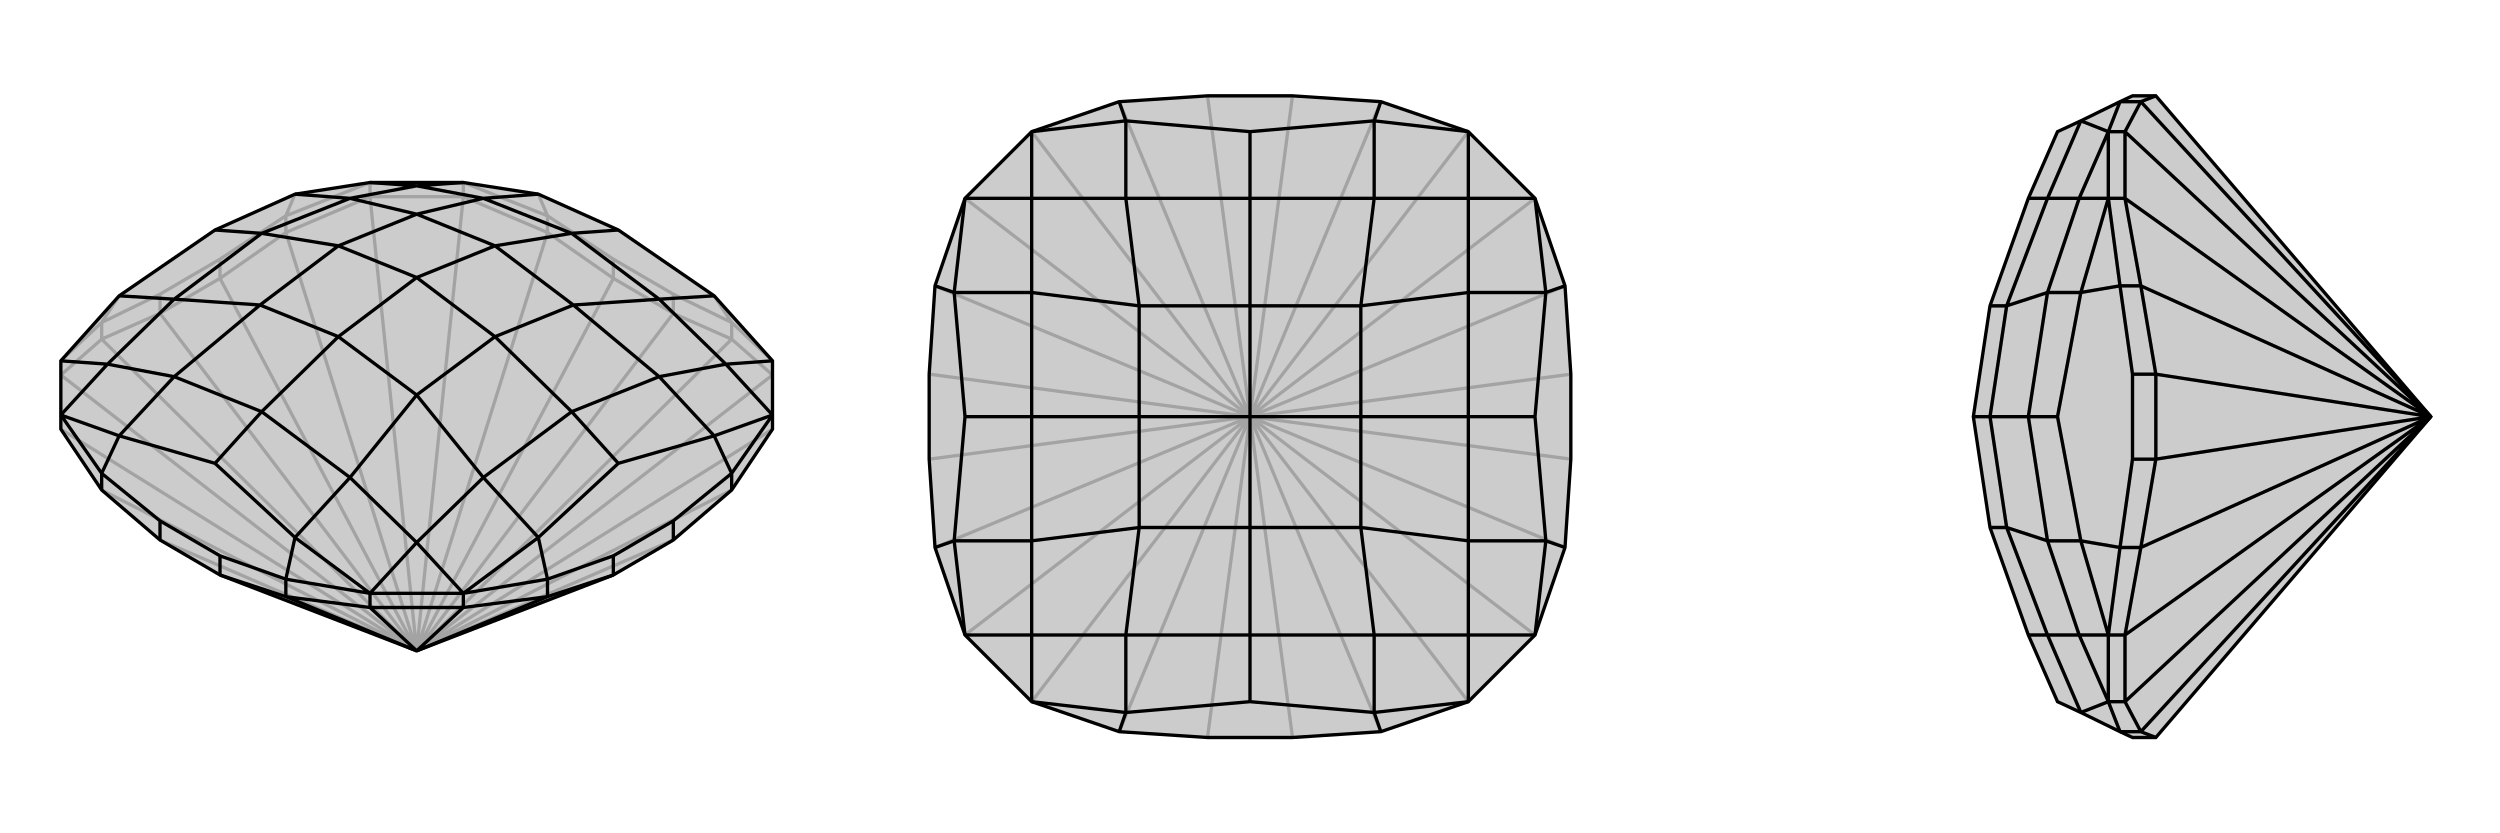 <svg xmlns="http://www.w3.org/2000/svg" viewBox="0 0 3000 1000">
    <g stroke="currentColor" stroke-width="4" fill="none" transform="translate(0 -59)">
        <path fill="currentColor" stroke="none" fill-opacity=".2" d="M264,749L192,707L122,647L73,574L73,557L73,492L143,414L258,335L354,292L444,278L556,278L646,292L742,335L857,414L927,492L927,557L927,574L878,647L808,707L736,749L500,840z" />
<path stroke-opacity=".2" d="M500,840L878,647M500,840L808,707M500,840L192,707M500,840L122,647M500,840L73,574M500,840L73,509M500,840L122,466M500,840L192,435M500,840L264,393M500,840L343,338M500,840L444,295M500,840L556,295M500,840L657,338M500,840L736,393M500,840L808,435M500,840L878,466M500,840L927,574M500,840L927,509M736,393L808,435M192,435L264,393M192,435L122,466M192,435L192,412M736,393L657,338M736,393L736,370M808,435L878,466M808,435L808,412M264,393L343,338M264,393L264,370M73,509L122,466M122,466L122,446M556,295L657,338M657,338L657,318M878,466L927,509M878,466L878,446M343,338L444,295M343,338L343,318M556,295L444,295M556,295L556,278M444,295L444,278M736,370L808,412M736,370L657,318M808,412L878,446M192,412L264,370M192,412L122,446M264,370L343,318M343,318L444,278M343,318L354,292M878,446L927,492M878,446L857,414M657,318L556,278M657,318L646,292M122,446L73,492M122,446L143,414" />
<path d="M264,749L192,707L122,647L73,574L73,557L73,492L143,414L258,335L354,292L444,278L556,278L646,292L742,335L857,414L927,492L927,557L927,574L878,647L808,707L736,749L500,840z" />
<path d="M500,840L657,775M500,840L556,788M500,840L444,788M500,840L343,775M264,749L343,775M264,749L264,726M808,707L808,684M736,749L657,775M736,749L736,726M192,707L192,684M444,788L343,775M343,775L343,754M878,647L878,627M657,775L556,788M657,775L657,754M122,647L122,627M444,788L556,788M444,788L444,771M556,788L556,771M808,684L736,726M808,684L878,627M736,726L657,754M264,726L192,684M264,726L343,754M192,684L122,627M122,627L73,557M122,627L143,582M657,754L556,771M657,754L646,704M878,627L927,557M878,627L857,582M343,754L444,771M343,754L354,704M927,557L857,582M444,771L354,704M73,557L143,582M556,771L646,704M927,557L871,496M927,492L871,496M556,278L500,282M444,278L500,282M73,492L129,496M73,557L129,496M556,771L444,771M444,771L500,710M556,771L500,710M857,582L742,615M857,582L791,511M646,292L580,297M143,414L209,418M354,704L258,615M354,704L420,632M143,582L258,615M143,582L209,511M258,615L314,553M646,704L742,615M646,704L580,632M742,615L686,553M857,414L791,418M742,335L686,339M354,292L420,297M258,335L314,339M129,496L209,418M129,496L209,511M500,710L420,632M500,710L580,632M871,496L791,511M871,496L791,418M500,282L580,297M500,282L420,297M209,511L314,553M209,511L312,425M580,632L686,553M580,632L500,533M791,418L686,339M791,418L688,425M420,297L314,339M420,297L500,316M791,511L686,553M791,511L688,425M686,553L594,463M580,297L686,339M580,297L500,316M686,339L594,354M209,418L314,339M209,418L312,425M314,339L406,354M420,632L314,553M420,632L500,533M314,553L406,463M312,425L406,463M312,425L406,354M500,533L594,463M500,533L406,463M406,463L500,392M688,425L594,354M688,425L594,463M594,463L500,392M500,316L406,354M500,316L594,354M406,354L500,392M594,354L500,392" />
    </g>
    <g stroke="currentColor" stroke-width="4" fill="none" transform="translate(1000 0)">
        <path fill="currentColor" stroke="none" fill-opacity=".2" d="M885,551L878,657L842,762L762,842L657,878L551,885L449,885L343,878L238,842L158,762L122,657L115,551L115,449L122,343L158,238L238,158L343,122L449,115L551,115L657,122L762,158L842,238L878,343L885,449z" />
<path stroke-opacity=".2" d="M500,500L878,343M500,500L885,449M500,500L885,551M500,500L878,657M500,500L842,762M500,500L762,842M500,500L657,878M500,500L551,885M500,500L449,885M500,500L343,878M500,500L238,842M500,500L158,762M500,500L122,657M500,500L115,551M500,500L115,449M500,500L122,343M500,500L158,238M500,500L238,158M500,500L343,122M500,500L449,115M500,500L551,115M500,500L657,122M500,500L842,238M500,500L762,158" />
<path d="M885,551L878,657L842,762L762,842L657,878L551,885L449,885L343,878L238,842L158,762L122,657L115,551L115,449L122,343L158,238L238,158L343,122L449,115L551,115L657,122L762,158L842,238L878,343L885,449z" />
<path d="M122,343L145,351M343,878L351,855M878,657L855,649M657,122L649,145M878,343L855,351M343,122L351,145M122,657L145,649M657,878L649,855M842,238L855,351M238,158L351,145M158,762L145,649M762,842L649,855M238,842L351,855M842,762L855,649M762,158L649,145M158,238L145,351M842,238L762,238M762,158L762,238M238,158L238,238M158,238L238,238M158,762L238,762M238,842L238,762M762,842L762,762M842,762L762,762M855,351L842,500M855,351L762,351M351,145L500,158M351,145L351,238M145,649L158,500M145,649L238,649M649,855L500,842M649,855L649,762M351,855L500,842M351,855L351,762M500,842L500,762M855,649L842,500M855,649L762,649M842,500L762,500M649,145L500,158M649,145L649,238M500,158L500,238M145,351L158,500M145,351L238,351M158,500L238,500M238,762L238,649M238,762L351,762M762,762L649,762M762,762L762,649M762,238L762,351M762,238L649,238M238,238L351,238M238,238L238,351M351,762L500,762M351,762L367,633M762,649L762,500M762,649L633,633M649,238L500,238M649,238L633,367M238,351L238,500M238,351L367,367M762,351L762,500M762,351L633,367M762,500L633,500M351,238L500,238M351,238L367,367M500,238L500,367M238,649L238,500M238,649L367,633M238,500L367,500M649,762L500,762M649,762L633,633M500,762L500,633M367,633L500,633M367,633L367,500M633,633L633,500M633,633L500,633M500,633L500,500M633,367L500,367M633,367L633,500M633,500L500,500M367,367L367,500M367,367L500,367M367,500L500,500M500,367L500,500" />
    </g>
    <g stroke="currentColor" stroke-width="4" fill="none" transform="translate(2000 0)">
        <path fill="currentColor" stroke="none" fill-opacity=".2" d="M587,885L559,885L544,878L497,855L469,842L434,762L388,633L388,633L368,500L368,500L388,367L388,367L434,238L469,158L497,145L544,122L559,115L587,115L917,500z" />
<path stroke-opacity=".2" d="M917,500L569,878M917,500L550,842M917,500L550,762M917,500L569,657M917,500L587,551M917,500L587,449M917,500L569,343M917,500L550,238M917,500L550,158M917,500L569,122M587,551L587,449M587,551L569,657M587,551L559,551M587,115L569,122M587,885L569,878M587,449L569,343M587,449L559,449M550,762L569,657M569,657L544,657M550,158L569,122M569,122L544,122M569,878L550,842M569,878L544,878M569,343L550,238M569,343L544,343M550,762L550,842M550,762L530,762M550,842L530,842M550,158L550,238M550,158L530,158M550,238L530,238M559,551L559,449M559,551L544,657M559,449L544,343M544,343L530,238M544,343L497,351M544,878L530,842M544,122L530,158M544,657L530,762M544,657L497,649M530,158L497,145M530,762L497,649M530,842L497,855M530,238L497,351M530,238L530,158M530,158L495,238M530,238L495,238M530,842L530,762M530,762L495,762M530,842L495,762M497,145L457,238M497,649L469,500M497,649L457,649M497,855L457,762M497,351L469,500M497,351L457,351M469,500L434,500M495,762L457,649M495,762L457,762M495,238L457,238M495,238L457,351M457,762L434,762M457,762L408,633M457,351L434,500M457,351L408,367M457,238L434,238M457,238L408,367M457,649L434,500M457,649L408,633M434,500L388,500M408,633L388,633M408,633L388,500M408,367L388,500M408,367L388,367M388,500L368,500" />
<path d="M587,885L559,885L544,878L497,855L469,842L434,762L388,633L388,633L368,500L368,500L388,367L388,367L434,238L469,158L497,145L544,122L559,115L587,115L917,500z" />
<path d="M917,500L569,343M917,500L587,449M917,500L587,551M917,500L569,657M917,500L550,762M917,500L550,842M917,500L569,878M917,500L569,122M917,500L550,238M917,500L550,158M587,449L587,551M587,885L569,878M587,449L569,343M587,449L559,449M587,115L569,122M587,551L569,657M587,551L559,551M550,842L569,878M569,878L544,878M569,343L550,238M569,343L544,343M569,122L550,158M569,122L544,122M569,657L550,762M569,657L544,657M550,238L550,158M550,238L530,238M550,158L530,158M550,842L550,762M550,842L530,842M550,762L530,762M559,449L559,551M559,449L544,343M559,551L544,657M544,657L530,762M544,657L497,649M544,122L530,158M544,343L530,238M544,343L497,351M544,878L530,842M530,238L497,351M530,842L497,855M530,762L497,649M530,158L497,145M530,158L530,238M530,238L495,238M530,158L495,238M530,762L530,842M530,842L495,762M530,762L495,762M497,351L469,500M497,351L457,351M497,855L457,762M497,649L469,500M497,649L457,649M469,500L434,500M497,145L457,238M495,762L457,762M495,762L457,649M495,238L457,351M495,238L457,238M457,649L434,500M457,649L408,633M457,238L434,238M457,238L408,367M457,351L434,500M457,351L408,367M434,500L388,500M457,762L434,762M457,762L408,633M408,633L388,500M408,633L388,633M408,367L388,367M408,367L388,500M388,500L368,500" />
    </g>
</svg>